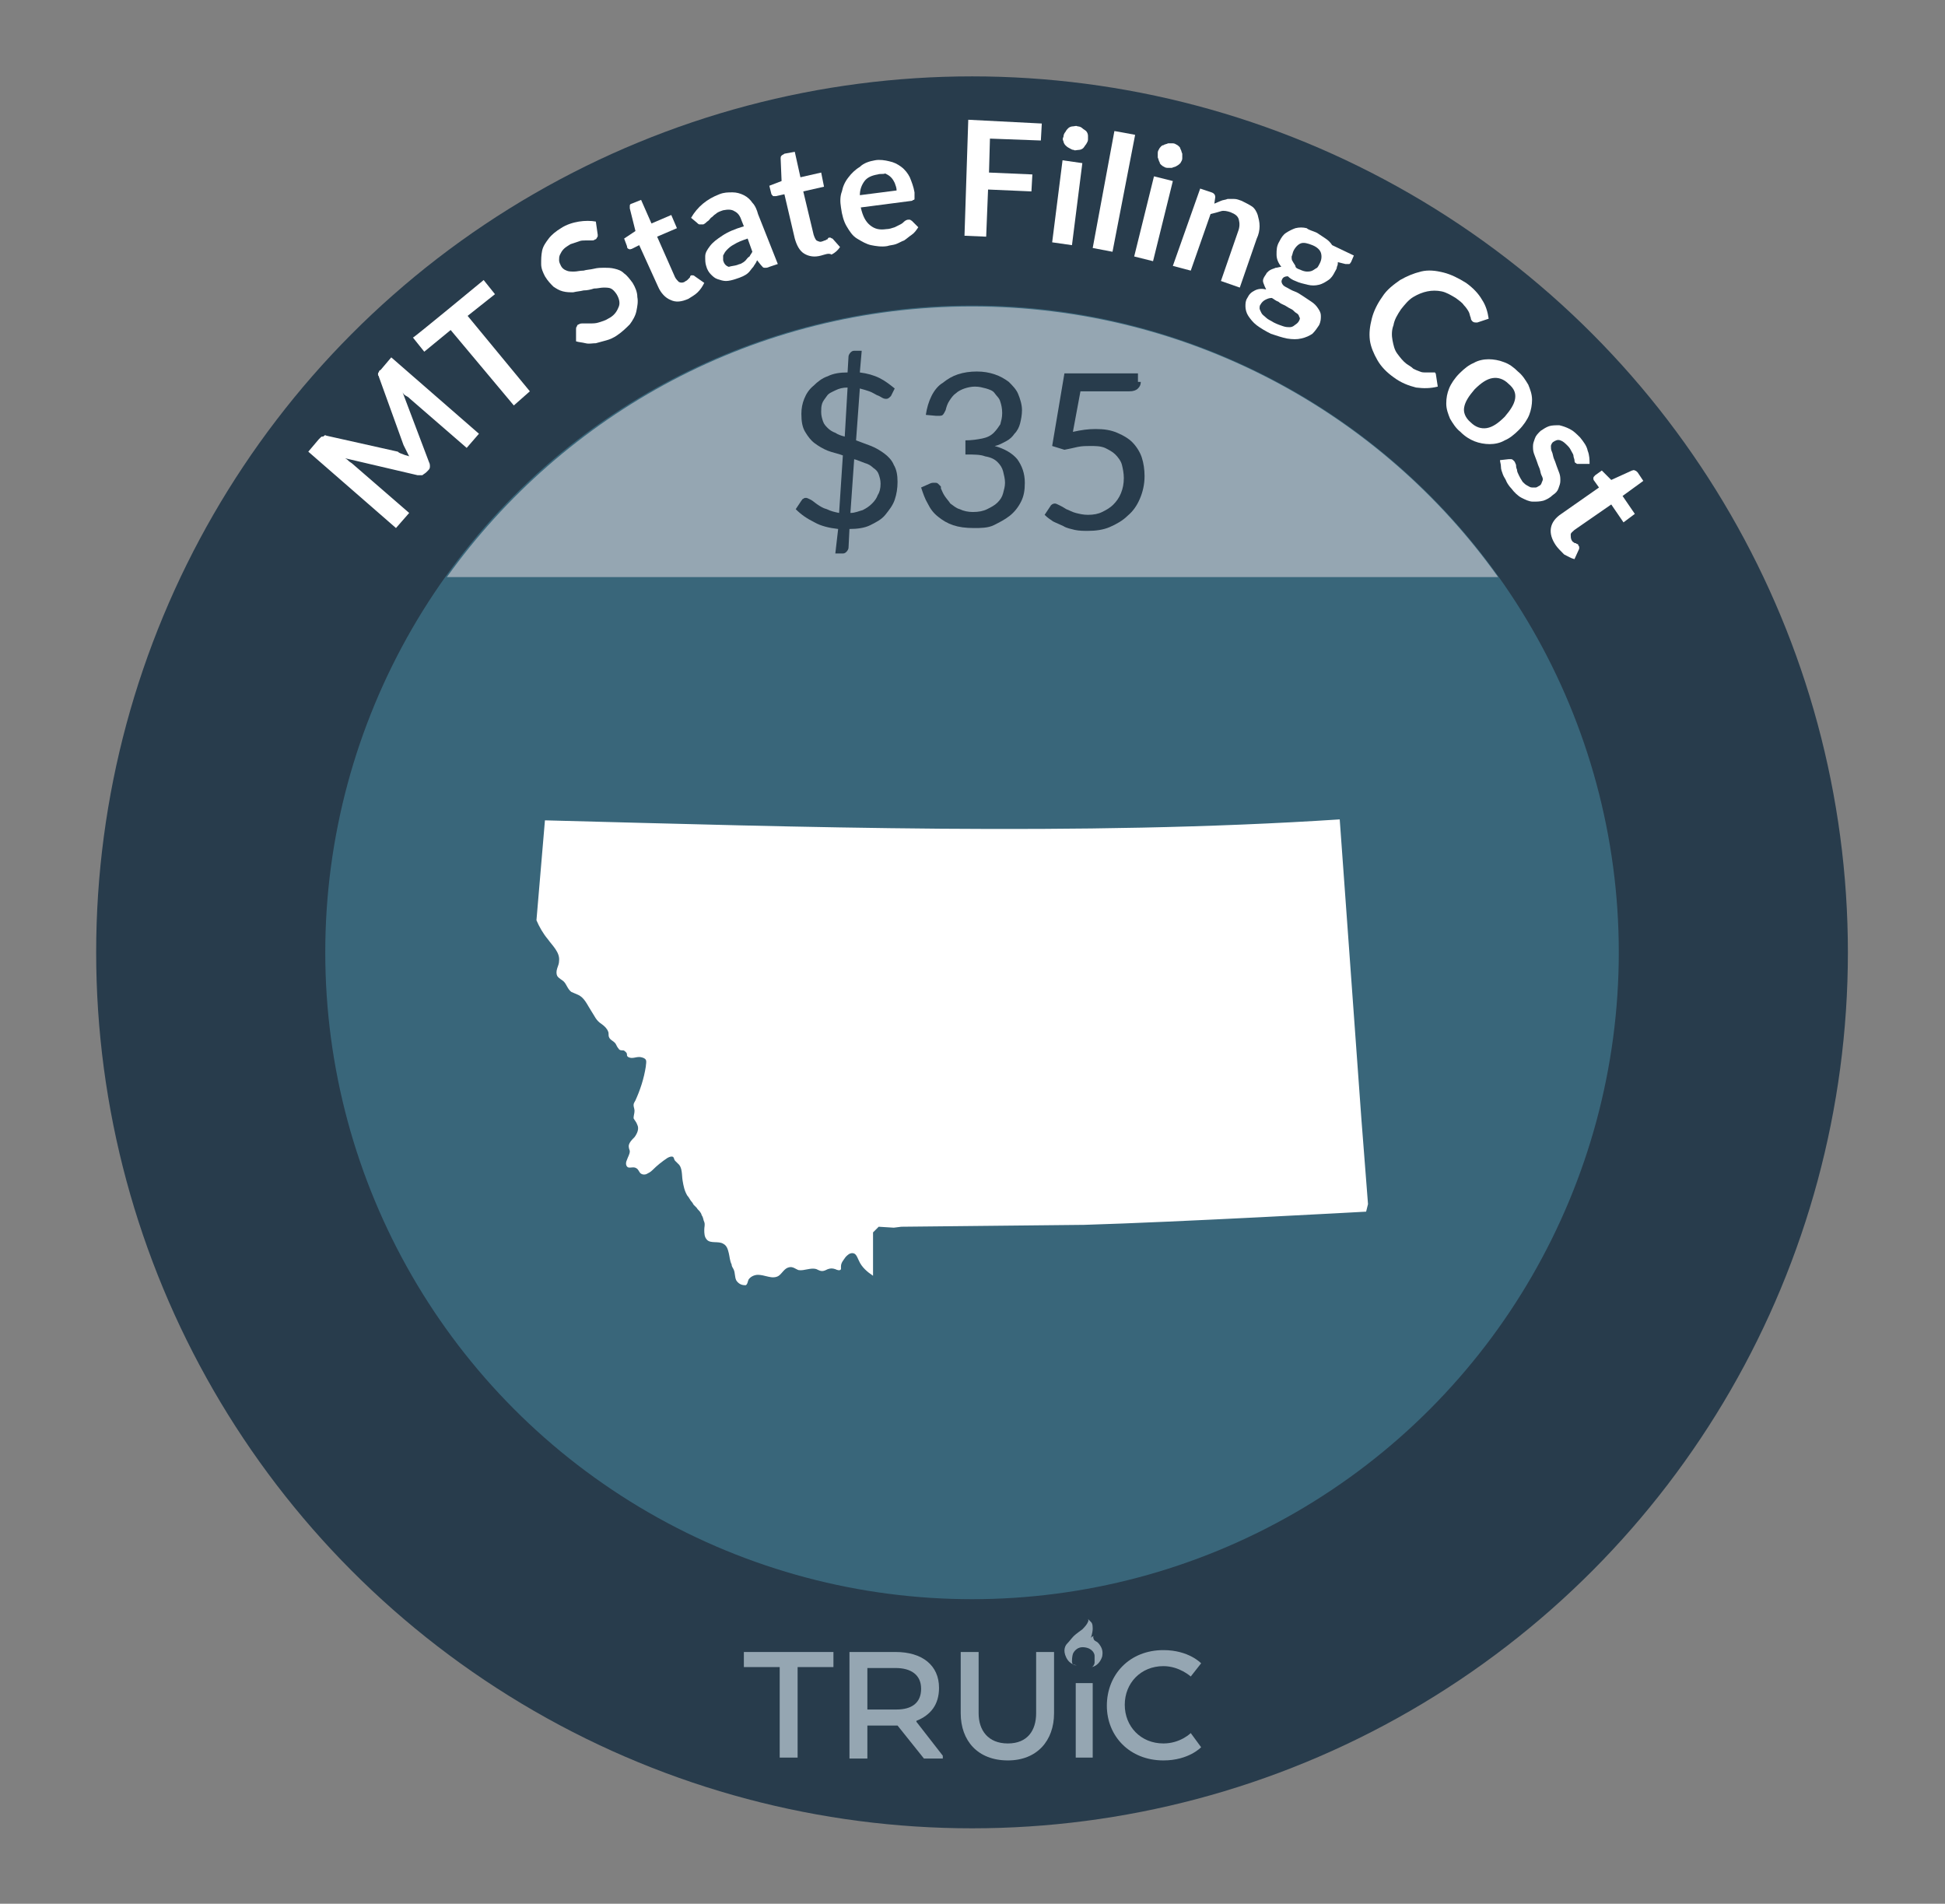 <?xml version="1.0" encoding="utf-8"?>
<!-- Generator: Adobe Illustrator 27.0.0, SVG Export Plug-In . SVG Version: 6.00 Build 0)  -->
<svg version="1.1" id="z" xmlns="http://www.w3.org/2000/svg" xmlns:xlink="http://www.w3.org/1999/xlink" x="0px" y="0px"
	 viewBox="0 0 206.3 201.9" style="enable-background:new 0 0 206.3 201.9;" xml:space="preserve">
<rect x="0" y="0" width="206.3" height="201.9" fill="#808080" stroke="none"/>
<style type="text/css">
	.st0{fill:#283C4C;}
	.st1{fill:#39667A;}
	.st2{fill:#FFFFFF;}
	.st3{fill:#95A6B2;}
	.st4{display:none;}
	.st5{display:inline;fill:#283C4C;}
</style>
<circle class="st0" cx="103.1" cy="101" r="92.9"/>
<circle class="st1" cx="103.1" cy="101" r="68.6"/>
<g>
	<path class="st2" d="M42.8,48.2c0.2,0.1,0.4,0.1,0.6,0.2c-0.1-0.2-0.2-0.4-0.3-0.6c-0.1-0.2-0.2-0.4-0.3-0.6L40.2,40
		c0-0.1-0.1-0.2-0.1-0.2c0-0.1,0-0.1,0-0.2c0-0.1,0.1-0.1,0.1-0.2c0-0.1,0.1-0.1,0.2-0.2l1.1-1.3l9.3,8.1l-1.3,1.5l-6-5.2
		c-0.1-0.1-0.2-0.2-0.4-0.3s-0.3-0.2-0.4-0.4l2.8,7.4c0.1,0.2,0.1,0.3,0.1,0.5c0,0.2-0.1,0.3-0.2,0.4l-0.2,0.2
		c-0.1,0.1-0.3,0.2-0.4,0.3c-0.2,0-0.3,0-0.5,0l-7.7-1.8c0.2,0.1,0.3,0.2,0.4,0.3c0.1,0.1,0.3,0.2,0.4,0.3l6,5.2L42,56l-9.3-8.1
		l1.1-1.3c0.1-0.1,0.1-0.1,0.2-0.2c0.1-0.1,0.1-0.1,0.2-0.1c0.1,0,0.1,0,0.2-0.1s0.2,0,0.2,0l7.6,1.7C42.4,48.1,42.6,48.1,42.8,48.2
		L42.8,48.2z"/>
	<path class="st2" d="M51.3,29.7l1.2,1.5l-2.9,2.3l6.6,8L54.5,43L47.8,35L45,37.3l-1.2-1.5C43.8,35.9,51.3,29.7,51.3,29.7z"/>
	<path class="st2" d="M63.4,24.9c0,0.1,0,0.3-0.1,0.3c0,0.1-0.1,0.2-0.2,0.2c-0.1,0.1-0.2,0.1-0.4,0.1c-0.2,0-0.4,0-0.6,0
		c-0.2,0-0.5,0-0.7,0.1c-0.3,0.1-0.6,0.2-0.9,0.3c-0.3,0.2-0.5,0.3-0.7,0.5c-0.2,0.2-0.3,0.4-0.4,0.6c-0.1,0.2-0.1,0.4-0.1,0.6
		s0.1,0.4,0.2,0.6c0.1,0.2,0.3,0.4,0.6,0.5c0.2,0.1,0.5,0.1,0.8,0.1c0.3,0,0.6-0.1,1-0.1c0.3-0.1,0.7-0.1,1.1-0.2
		c0.4-0.1,0.7-0.1,1.1-0.1c0.4,0,0.7,0,1.1,0.1c0.4,0.1,0.7,0.2,1,0.5c0.3,0.2,0.6,0.6,0.9,1c0.3,0.5,0.5,1,0.5,1.5
		c0.1,0.5,0,1-0.1,1.5c-0.1,0.5-0.4,1-0.7,1.4c-0.4,0.4-0.8,0.8-1.4,1.2c-0.3,0.2-0.7,0.4-1.1,0.5c-0.4,0.1-0.7,0.2-1.1,0.3
		c-0.4,0-0.7,0.1-1.1,0s-0.7-0.1-1-0.2l0-1.3c0-0.1,0-0.2,0.1-0.3c0-0.1,0.1-0.2,0.2-0.2c0.1-0.1,0.3-0.1,0.5-0.1s0.4,0,0.7,0
		c0.3,0,0.6,0,0.9-0.1c0.3-0.1,0.7-0.2,1-0.4c0.6-0.3,0.9-0.7,1.1-1.2c0.2-0.4,0.1-0.9-0.2-1.4c-0.2-0.3-0.4-0.5-0.6-0.6
		c-0.2-0.1-0.5-0.1-0.8-0.1c-0.3,0-0.6,0.1-1,0.1c-0.3,0.1-0.7,0.2-1.1,0.2c-0.4,0.1-0.7,0.1-1.1,0.2c-0.4,0-0.7,0-1.1-0.1
		c-0.4-0.1-0.7-0.3-1-0.5c-0.3-0.3-0.6-0.6-0.9-1.1c-0.2-0.4-0.4-0.8-0.4-1.3s0-0.9,0.1-1.4c0.1-0.5,0.4-0.9,0.7-1.3
		c0.3-0.4,0.8-0.8,1.3-1.1c0.6-0.4,1.3-0.6,1.9-0.7c0.6-0.1,1.3-0.1,1.8,0L63.4,24.9L63.4,24.9z"/>
	<path class="st2" d="M73,31.7c-0.7,0.3-1.3,0.4-1.9,0.1c-0.5-0.2-1-0.7-1.3-1.4l-2-4.4L67,26.4c-0.1,0-0.2,0.1-0.3,0
		c-0.1,0-0.2-0.1-0.2-0.3l-0.3-0.8l1.2-0.8l-0.6-2.4c0-0.1,0-0.2,0-0.3c0-0.1,0.1-0.2,0.2-0.2l1-0.4l1.1,2.5l2.1-0.9l0.6,1.4
		l-2.1,0.9l1.9,4.3c0.1,0.2,0.3,0.4,0.4,0.5c0.2,0.1,0.4,0.1,0.6,0c0.1-0.1,0.2-0.1,0.3-0.2c0.1-0.1,0.1-0.1,0.2-0.2
		s0.1-0.1,0.1-0.2c0,0,0.1-0.1,0.1-0.1c0.1,0,0.1,0,0.2,0c0,0,0.1,0,0.2,0.1l1,0.7c-0.2,0.4-0.4,0.7-0.7,1
		C73.7,31.3,73.3,31.5,73,31.7L73,31.7z"/>
	<path class="st2" d="M82.5,28l-0.9,0.3c-0.2,0.1-0.3,0.1-0.5,0.1s-0.2-0.1-0.4-0.3l-0.4-0.5c-0.1,0.3-0.3,0.5-0.4,0.7
		c-0.2,0.2-0.3,0.4-0.5,0.6c-0.2,0.2-0.4,0.3-0.6,0.4c-0.2,0.1-0.5,0.2-0.8,0.3c-0.3,0.1-0.7,0.2-1,0.2c-0.3,0-0.6-0.1-0.9-0.2
		c-0.3-0.1-0.5-0.3-0.7-0.5c-0.2-0.2-0.4-0.5-0.5-0.9c-0.1-0.3-0.1-0.6-0.1-1s0.2-0.7,0.5-1.1c0.3-0.4,0.7-0.7,1.3-1.1
		c0.6-0.4,1.3-0.7,2.3-1l-0.2-0.5c-0.2-0.6-0.4-0.9-0.8-1.1c-0.3-0.2-0.7-0.2-1.2-0.1c-0.3,0.1-0.6,0.2-0.8,0.4
		c-0.2,0.1-0.3,0.3-0.5,0.4c-0.1,0.1-0.2,0.3-0.4,0.4c-0.1,0.1-0.2,0.2-0.4,0.3c-0.1,0-0.3,0-0.4,0c-0.1,0-0.2-0.1-0.3-0.2l-0.6-0.5
		c0.7-1.2,1.7-2,3-2.5c0.5-0.2,0.9-0.2,1.4-0.2c0.4,0,0.8,0.1,1.2,0.3c0.4,0.2,0.7,0.5,0.9,0.8c0.3,0.3,0.5,0.8,0.6,1.2L82.5,28
		L82.5,28z M78.2,28.1c0.2-0.1,0.4-0.1,0.5-0.2c0.2-0.1,0.3-0.2,0.4-0.3c0.1-0.1,0.2-0.3,0.4-0.4c0.1-0.2,0.2-0.3,0.3-0.5l-0.5-1.4
		c-0.6,0.2-1.1,0.4-1.4,0.6c-0.4,0.2-0.6,0.4-0.8,0.6c-0.2,0.2-0.3,0.4-0.4,0.6c0,0.2,0,0.4,0,0.5c0.1,0.4,0.3,0.6,0.6,0.7
		C77.6,28.2,77.9,28.2,78.2,28.1L78.2,28.1z"/>
	<path class="st2" d="M87.1,27.1c-0.7,0.2-1.3,0.1-1.8-0.2c-0.5-0.3-0.8-0.9-1-1.6l-1.1-4.7l-0.9,0.2c-0.1,0-0.2,0-0.3,0
		c-0.1-0.1-0.2-0.2-0.2-0.3l-0.2-0.8l1.3-0.5l-0.1-2.4c0-0.1,0-0.2,0.1-0.3s0.2-0.1,0.3-0.2l1.1-0.2l0.6,2.7l2.2-0.5l0.3,1.5
		l-2.2,0.5l1.1,4.6c0.1,0.3,0.2,0.5,0.3,0.6c0.2,0.1,0.4,0.2,0.6,0.1c0.1,0,0.2-0.1,0.3-0.1c0.1,0,0.1-0.1,0.2-0.1s0.1-0.1,0.1-0.1
		c0,0,0.1-0.1,0.1-0.1c0.1,0,0.1,0,0.2,0c0,0,0.1,0.1,0.2,0.1l0.8,0.9c-0.2,0.3-0.5,0.6-0.9,0.8C87.9,26.8,87.5,27,87.1,27.1
		L87.1,27.1z"/>
	<path class="st2" d="M92.8,17c0.5-0.1,1.1,0,1.5,0.1c0.5,0.1,0.9,0.3,1.3,0.6c0.4,0.3,0.7,0.7,0.9,1.1c0.2,0.5,0.4,1,0.5,1.6
		c0,0.2,0,0.3,0,0.4c0,0.1,0,0.2,0,0.3c0,0.1-0.1,0.1-0.1,0.1c-0.1,0-0.1,0.1-0.2,0.1L91.3,22c0.2,0.9,0.5,1.5,1,1.9
		c0.5,0.4,1,0.5,1.7,0.4c0.3,0,0.6-0.1,0.9-0.2c0.2-0.1,0.4-0.2,0.6-0.3c0.2-0.1,0.3-0.2,0.4-0.3s0.3-0.2,0.4-0.2c0.1,0,0.2,0,0.2,0
		c0.1,0,0.1,0.1,0.2,0.1l0.7,0.7c-0.2,0.3-0.4,0.6-0.7,0.8c-0.3,0.2-0.5,0.4-0.8,0.6c-0.3,0.1-0.6,0.3-0.9,0.4
		c-0.3,0.1-0.6,0.1-0.9,0.2c-0.6,0.1-1.2,0-1.7-0.1c-0.5-0.1-1-0.4-1.5-0.7s-0.8-0.8-1.1-1.3c-0.3-0.5-0.5-1.2-0.6-2
		c-0.1-0.6-0.1-1.2,0.1-1.7c0.1-0.5,0.3-1,0.7-1.5c0.3-0.4,0.7-0.8,1.2-1.1C91.6,17.3,92.2,17.1,92.8,17L92.8,17z M93.1,18.5
		c-0.6,0.1-1.1,0.3-1.4,0.7s-0.5,0.9-0.5,1.5l3.9-0.5c0-0.3-0.1-0.5-0.2-0.8c-0.1-0.2-0.2-0.4-0.4-0.6c-0.2-0.2-0.4-0.3-0.6-0.4
		C93.6,18.5,93.4,18.4,93.1,18.5L93.1,18.5z"/>
	<path class="st2" d="M110.5,13.1l-0.1,1.8l-5.4-0.2l-0.1,3.6l4.6,0.2l-0.1,1.8l-4.6-0.2l-0.2,5l-2.3-0.1l0.4-12.3L110.5,13.1
		L110.5,13.1z"/>
	<path class="st2" d="M114.8,17.3l-1.1,8.7l-2.1-0.3l1.1-8.7L114.8,17.3z M115.4,14.8c0,0.2-0.1,0.3-0.2,0.5
		c-0.1,0.1-0.2,0.3-0.3,0.4c-0.1,0.1-0.3,0.2-0.5,0.2s-0.4,0.1-0.5,0c-0.2,0-0.3-0.1-0.5-0.2c-0.2-0.1-0.3-0.2-0.4-0.3
		c-0.1-0.1-0.2-0.3-0.2-0.4c-0.1-0.2-0.1-0.3,0-0.5c0-0.2,0.1-0.4,0.2-0.5c0.1-0.2,0.2-0.3,0.3-0.4c0.1-0.1,0.3-0.2,0.5-0.2
		c0.2,0,0.3-0.1,0.5,0c0.2,0,0.4,0.1,0.5,0.2s0.3,0.2,0.4,0.3c0.1,0.1,0.2,0.3,0.2,0.5C115.4,14.4,115.4,14.6,115.4,14.8z"/>
	<path class="st2" d="M120.4,14.3L118,26.7l-2.1-0.4l2.3-12.4C118.3,13.9,120.4,14.3,120.4,14.3z"/>
	<path class="st2" d="M124.4,19.2l-2.1,8.5l-2-0.5l2.1-8.5L124.4,19.2z M125.4,16.8c0,0.2-0.1,0.3-0.2,0.5c-0.1,0.1-0.2,0.2-0.4,0.3
		c-0.1,0.1-0.3,0.1-0.5,0.2c-0.2,0-0.4,0-0.5,0c-0.2,0-0.3-0.1-0.5-0.2c-0.1-0.1-0.3-0.2-0.3-0.4c-0.1-0.1-0.1-0.3-0.2-0.5
		c0-0.2,0-0.3,0-0.5c0-0.2,0.1-0.3,0.2-0.5c0.1-0.1,0.2-0.3,0.4-0.3c0.1-0.1,0.3-0.1,0.5-0.2c0.2,0,0.3,0,0.5,0
		c0.2,0,0.3,0.1,0.5,0.2c0.1,0.1,0.3,0.2,0.3,0.4c0.1,0.1,0.1,0.3,0.2,0.5C125.4,16.5,125.4,16.7,125.4,16.8z"/>
	<path class="st2" d="M124.4,28.2l2.9-8.2l1.2,0.4c0.3,0.1,0.4,0.3,0.4,0.5l-0.1,0.7c0.2-0.1,0.5-0.2,0.7-0.3
		c0.2-0.1,0.5-0.1,0.7-0.2c0.2,0,0.5,0,0.7,0c0.3,0,0.5,0.1,0.8,0.2c0.4,0.2,0.8,0.4,1.1,0.6s0.5,0.6,0.6,0.9
		c0.1,0.4,0.2,0.7,0.2,1.2c0,0.4-0.1,0.9-0.3,1.3l-1.8,5.2l-2-0.7l1.8-5.2c0.2-0.5,0.2-0.9,0.1-1.3s-0.4-0.6-0.9-0.8
		c-0.3-0.1-0.7-0.2-1-0.1s-0.7,0.2-1.1,0.3l-2.1,6L124.4,28.2L124.4,28.2z"/>
	<path class="st2" d="M139.7,24.7c0.3,0.2,0.6,0.4,0.9,0.6c0.3,0.2,0.5,0.4,0.7,0.7l2.3,1.1l-0.3,0.7c-0.1,0.1-0.1,0.2-0.2,0.2
		c-0.1,0-0.2,0-0.4,0l-0.8-0.2c0,0.2,0,0.3-0.1,0.5c0,0.2-0.1,0.3-0.2,0.5c-0.2,0.4-0.4,0.7-0.7,0.9c-0.3,0.2-0.6,0.4-1,0.5
		s-0.8,0.1-1.2,0c-0.4-0.1-0.9-0.2-1.3-0.4c-0.3-0.1-0.6-0.3-0.8-0.5c-0.3,0-0.5,0.1-0.6,0.3c-0.1,0.2-0.1,0.3,0,0.5
		s0.3,0.3,0.5,0.4c0.2,0.1,0.5,0.3,0.8,0.4c0.3,0.1,0.6,0.3,0.9,0.5c0.3,0.2,0.6,0.4,0.9,0.6c0.3,0.2,0.5,0.4,0.7,0.7
		c0.2,0.3,0.3,0.5,0.3,0.8s0,0.6-0.2,1c-0.2,0.3-0.4,0.6-0.7,0.9c-0.3,0.2-0.7,0.4-1.2,0.5c-0.4,0.1-0.9,0.1-1.5,0
		c-0.5-0.1-1.1-0.3-1.7-0.5c-0.6-0.3-1.1-0.6-1.5-0.9c-0.4-0.3-0.7-0.7-0.9-1c-0.2-0.3-0.3-0.7-0.3-1c0-0.3,0-0.6,0.2-0.9
		c0.2-0.4,0.4-0.6,0.8-0.8s0.8-0.2,1.2-0.1c-0.1-0.2-0.2-0.4-0.3-0.7s0-0.5,0.2-0.8c0.1-0.1,0.1-0.2,0.2-0.3
		c0.1-0.1,0.2-0.2,0.4-0.3s0.3-0.1,0.5-0.2c0.2,0,0.4-0.1,0.6-0.1c-0.3-0.4-0.5-0.8-0.5-1.3s0-0.9,0.3-1.4c0.2-0.4,0.4-0.7,0.7-0.9
		c0.3-0.2,0.7-0.4,1-0.5c0.4-0.1,0.8-0.1,1.2,0C138.8,24.4,139.3,24.5,139.7,24.7L139.7,24.7z M137.8,34c0.1-0.2,0.1-0.3,0-0.4
		c0-0.1-0.1-0.3-0.3-0.4s-0.3-0.3-0.5-0.4c-0.2-0.1-0.4-0.2-0.7-0.4c-0.2-0.1-0.5-0.2-0.7-0.4c-0.3-0.1-0.5-0.3-0.7-0.4
		c-0.3,0-0.5,0.1-0.7,0.2c-0.2,0.1-0.4,0.3-0.5,0.5c-0.1,0.1-0.1,0.3-0.1,0.4s0.1,0.3,0.2,0.5s0.3,0.3,0.5,0.5
		c0.2,0.2,0.5,0.3,0.8,0.5c0.4,0.2,0.7,0.3,1,0.4s0.5,0.1,0.7,0.1c0.2,0,0.4-0.1,0.5-0.2C137.6,34.3,137.7,34.2,137.8,34L137.8,34z
		 M137.9,28.6c0.2,0.1,0.5,0.2,0.7,0.2c0.2,0,0.4,0,0.6-0.1c0.2-0.1,0.3-0.2,0.5-0.3c0.1-0.1,0.2-0.3,0.3-0.5
		c0.2-0.4,0.2-0.8,0.1-1.1c-0.1-0.3-0.4-0.6-0.9-0.8c-0.5-0.2-0.9-0.3-1.2-0.2c-0.3,0.1-0.6,0.4-0.8,0.8c-0.1,0.2-0.1,0.4-0.2,0.6
		c0,0.2,0,0.4,0.1,0.5c0.1,0.2,0.2,0.3,0.3,0.5C137.4,28.4,137.6,28.5,137.9,28.6L137.9,28.6z"/>
	<path class="st2" d="M152.1,39.4c0.1,0.1,0.2,0.2,0.2,0.3l0.2,1.3c-0.8,0.2-1.5,0.2-2.3,0.1c-0.8-0.2-1.6-0.5-2.4-1.1
		c-0.7-0.5-1.3-1.1-1.7-1.8c-0.4-0.7-0.7-1.4-0.8-2.1c-0.1-0.8,0-1.5,0.2-2.3c0.2-0.8,0.6-1.6,1.1-2.3c0.5-0.8,1.2-1.3,1.9-1.8
		c0.7-0.4,1.4-0.7,2.2-0.9s1.6-0.1,2.4,0.1c0.8,0.2,1.6,0.6,2.4,1.1c0.7,0.5,1.3,1.1,1.7,1.8c0.4,0.6,0.6,1.3,0.7,2l-1.2,0.4
		c-0.1,0-0.2,0-0.2,0s-0.2,0-0.3-0.1c-0.1-0.1-0.2-0.2-0.2-0.4c-0.1-0.2-0.1-0.4-0.2-0.6c-0.1-0.2-0.3-0.5-0.5-0.7
		c-0.2-0.3-0.5-0.5-0.9-0.8c-0.5-0.3-1-0.6-1.5-0.7c-0.5-0.1-1-0.1-1.5,0c-0.5,0.1-1,0.3-1.5,0.6c-0.5,0.3-0.9,0.8-1.3,1.3
		c-0.4,0.6-0.7,1.1-0.8,1.7c-0.2,0.5-0.2,1.1-0.1,1.6s0.2,1,0.5,1.4c0.3,0.4,0.6,0.8,1,1.1c0.3,0.2,0.5,0.3,0.7,0.5
		c0.2,0.1,0.4,0.2,0.7,0.3c0.2,0.1,0.4,0.1,0.7,0.1s0.5,0,0.7,0c0.1,0,0.1,0,0.2,0C152,39.3,152,39.3,152.1,39.4L152.1,39.4z"/>
	<path class="st2" d="M161,39.4c0.5,0.4,0.8,0.9,1.1,1.4c0.2,0.5,0.4,1,0.4,1.6c0,0.5-0.1,1.1-0.3,1.6c-0.2,0.5-0.6,1.1-1.1,1.6
		c-0.5,0.5-1,0.9-1.5,1.1c-0.5,0.3-1.1,0.4-1.6,0.4c-0.5,0-1.1-0.1-1.6-0.3c-0.5-0.2-1-0.5-1.5-1c-0.5-0.4-0.8-0.9-1.1-1.4
		c-0.2-0.5-0.4-1-0.4-1.6s0.1-1.1,0.3-1.6c0.2-0.5,0.6-1.1,1.1-1.6c0.5-0.5,1-0.9,1.5-1.1c0.5-0.3,1.1-0.4,1.6-0.4
		c0.5,0,1.1,0.1,1.6,0.3C160.1,38.6,160.6,39,161,39.4L161,39.4z M156,44.8c0.5,0.5,1.1,0.7,1.7,0.6s1.2-0.5,1.9-1.2
		c0.6-0.7,1-1.3,1.1-1.9s-0.1-1.1-0.7-1.6c-0.5-0.5-1.1-0.7-1.7-0.6c-0.6,0.1-1.2,0.5-1.9,1.2c-0.6,0.7-1,1.3-1.1,1.9
		C155.2,43.7,155.4,44.3,156,44.8L156,44.8z"/>
	<path class="st2" d="M167.6,49.2c-0.1,0-0.2,0-0.3,0c-0.1,0-0.1-0.1-0.2-0.1c-0.1-0.1-0.1-0.2-0.1-0.3c0-0.1-0.1-0.3-0.1-0.4
		c0-0.2-0.1-0.3-0.2-0.5c-0.1-0.2-0.2-0.4-0.4-0.6c-0.3-0.3-0.5-0.5-0.8-0.6c-0.3-0.1-0.5,0-0.8,0.2c-0.1,0.1-0.2,0.3-0.2,0.4
		c0,0.2,0,0.4,0.1,0.6s0.1,0.4,0.2,0.7c0.1,0.2,0.2,0.5,0.3,0.8s0.2,0.5,0.3,0.8s0.1,0.5,0.1,0.8c0,0.3-0.1,0.5-0.2,0.8
		c-0.1,0.3-0.3,0.5-0.6,0.7c-0.3,0.3-0.7,0.5-1,0.6c-0.4,0.1-0.7,0.1-1.1,0.1s-0.8-0.2-1.2-0.4c-0.4-0.2-0.8-0.6-1.1-1
		c-0.2-0.2-0.4-0.5-0.5-0.7c-0.1-0.3-0.3-0.5-0.4-0.8c-0.1-0.3-0.2-0.5-0.2-0.8c0-0.3-0.1-0.5-0.1-0.7l0.9-0.1c0.1,0,0.2,0,0.3,0
		c0.1,0,0.2,0.1,0.3,0.2c0.1,0.1,0.1,0.2,0.2,0.4c0,0.1,0,0.3,0.1,0.5c0,0.2,0.1,0.4,0.2,0.6c0.1,0.2,0.2,0.4,0.4,0.7
		c0.2,0.2,0.3,0.3,0.5,0.4c0.2,0.1,0.3,0.2,0.5,0.2c0.1,0,0.3,0,0.4,0c0.1,0,0.2-0.1,0.4-0.2c0.2-0.1,0.2-0.3,0.3-0.5s0-0.4-0.1-0.6
		c-0.1-0.2-0.1-0.4-0.2-0.7c-0.1-0.2-0.2-0.5-0.3-0.8c-0.1-0.3-0.2-0.5-0.3-0.8c-0.1-0.3-0.1-0.5-0.1-0.8s0.1-0.5,0.2-0.8
		c0.1-0.3,0.3-0.5,0.6-0.8c0.3-0.2,0.6-0.4,0.9-0.5c0.3-0.1,0.7-0.1,1.1-0.1c0.4,0.1,0.7,0.2,1.1,0.4c0.4,0.2,0.7,0.5,1.1,0.9
		c0.4,0.5,0.7,0.9,0.8,1.4c0.2,0.5,0.2,1,0.2,1.4L167.6,49.2L167.6,49.2z"/>
	<path class="st2" d="M165,57.8c-0.4-0.6-0.6-1.2-0.5-1.8s0.5-1.1,1.1-1.5l4-2.8l-0.5-0.7c-0.1-0.1-0.1-0.2-0.1-0.3
		c0-0.1,0.1-0.2,0.2-0.3l0.7-0.5l1,1l2.2-1c0.1,0,0.2-0.1,0.3,0c0.1,0,0.2,0.1,0.3,0.2l0.6,0.9l-2.2,1.6l1.3,1.9l-1.2,0.9l-1.3-1.9
		l-3.9,2.7c-0.2,0.2-0.4,0.3-0.4,0.5c0,0.2,0,0.4,0.1,0.6c0.1,0.1,0.1,0.2,0.2,0.2c0.1,0.1,0.1,0.1,0.2,0.1c0.1,0,0.1,0.1,0.2,0.1
		c0.1,0,0.1,0.1,0.1,0.1c0,0.1,0.1,0.1,0.1,0.2c0,0,0,0.1,0,0.2l-0.5,1.1c-0.4-0.1-0.7-0.3-1.1-0.5C165.5,58.4,165.2,58.1,165,57.8
		L165,57.8z"/>
</g>
<path class="st3" d="M158.9,61.2c-12.4-17.4-32.8-28.7-55.8-28.7S59.8,43.9,47.4,61.2H158.9z"/>
<g class="st4">
	<path class="st5" d="M89.2,56.2c-0.9-0.1-1.7-0.3-2.5-0.7c-0.7-0.4-1.4-0.8-1.9-1.4l0.6-0.9c0.1-0.1,0.1-0.1,0.2-0.2
		C85.7,53,85.8,53,86,53c0.1,0,0.3,0.1,0.5,0.2c0.2,0.1,0.4,0.3,0.7,0.5c0.3,0.2,0.6,0.4,0.9,0.5c0.4,0.2,0.8,0.3,1.3,0.3l0.4-5.9
		c-0.5-0.2-1-0.3-1.5-0.5s-1-0.5-1.4-0.8c-0.4-0.3-0.7-0.7-1-1.2c-0.2-0.5-0.4-1.1-0.4-1.8c0-0.5,0.1-1.1,0.3-1.6s0.5-1,0.9-1.4
		c0.4-0.4,0.9-0.7,1.5-1c0.6-0.3,1.3-0.4,2.1-0.4l0.1-1.6c0-0.1,0.1-0.3,0.2-0.4c0.1-0.1,0.2-0.2,0.4-0.2h0.7L91.6,40
		c0.8,0.1,1.5,0.3,2,0.6c0.6,0.3,1.1,0.7,1.5,1.1l-0.5,0.7c-0.1,0.2-0.3,0.3-0.5,0.3c-0.1,0-0.2,0-0.4-0.1c-0.2-0.1-0.3-0.2-0.6-0.3
		s-0.5-0.2-0.8-0.4c-0.3-0.1-0.6-0.2-1-0.3l-0.4,5.4c0.5,0.2,1.1,0.3,1.6,0.5c0.5,0.2,1,0.4,1.4,0.8s0.8,0.7,1,1.2
		c0.3,0.5,0.4,1,0.4,1.7c0,0.7-0.1,1.3-0.3,1.9c-0.2,0.6-0.6,1.1-1,1.6c-0.4,0.5-1,0.8-1.6,1.1c-0.6,0.3-1.3,0.4-2.1,0.4l-0.1,2
		c0,0.1-0.1,0.3-0.2,0.4c-0.1,0.1-0.2,0.2-0.4,0.2h-0.7L89.2,56.2L89.2,56.2z M87.4,44.1c0,0.4,0.1,0.7,0.2,0.9s0.3,0.5,0.5,0.7
		c0.2,0.2,0.5,0.4,0.8,0.5s0.6,0.3,1,0.4l0.3-5.1c-0.5,0-0.9,0.1-1.3,0.3c-0.4,0.1-0.6,0.3-0.9,0.6c-0.2,0.2-0.4,0.5-0.5,0.8
		C87.5,43.5,87.4,43.8,87.4,44.1L87.4,44.1z M93.6,51.6c0-0.4-0.1-0.7-0.2-1c-0.1-0.3-0.3-0.5-0.6-0.7c-0.2-0.2-0.5-0.4-0.8-0.5
		c-0.3-0.1-0.7-0.3-1-0.4l-0.4,5.6c0.5,0,0.9-0.2,1.3-0.3s0.7-0.4,1-0.6s0.5-0.6,0.6-0.9C93.6,52.4,93.6,52,93.6,51.6z"/>
	<path class="st5" d="M108.8,40.1V41c0,0.3,0,0.5-0.1,0.6c-0.1,0.2-0.1,0.3-0.2,0.4l-6.6,13.4c-0.1,0.2-0.2,0.4-0.4,0.5
		c-0.2,0.1-0.4,0.2-0.7,0.2h-1.4l6.7-13.2c0.1-0.2,0.2-0.4,0.3-0.5c0.1-0.2,0.2-0.3,0.3-0.4h-8.4c-0.1,0-0.2-0.1-0.3-0.2
		c-0.1-0.1-0.2-0.2-0.2-0.3v-1.4C97.9,40.1,108.8,40.1,108.8,40.1z"/>
	<path class="st5" d="M122,48.1c0,1.4-0.2,2.6-0.5,3.6c-0.3,1-0.7,1.9-1.2,2.5c-0.5,0.7-1.1,1.2-1.9,1.5c-0.7,0.3-1.5,0.5-2.3,0.5
		c-0.8,0-1.6-0.2-2.3-0.5c-0.7-0.3-1.3-0.8-1.8-1.5c-0.5-0.7-0.9-1.5-1.2-2.5c-0.3-1-0.4-2.2-0.4-3.6s0.2-2.6,0.4-3.7
		c0.3-1,0.7-1.9,1.2-2.6c0.5-0.7,1.1-1.2,1.8-1.5c0.7-0.3,1.5-0.5,2.3-0.5c0.8,0,1.6,0.2,2.3,0.5c0.7,0.3,1.3,0.8,1.9,1.5
		c0.5,0.7,0.9,1.5,1.2,2.6C121.8,45.5,122,46.7,122,48.1z M119.9,48.1c0-1.2-0.1-2.3-0.3-3.1s-0.5-1.5-0.8-2
		c-0.3-0.5-0.7-0.9-1.2-1.1c-0.5-0.2-0.9-0.3-1.4-0.3s-1,0.1-1.4,0.3c-0.5,0.2-0.9,0.6-1.2,1.1s-0.6,1.2-0.8,2
		c-0.2,0.8-0.3,1.9-0.3,3.1s0.1,2.3,0.3,3.1c0.2,0.8,0.5,1.5,0.8,2s0.7,0.9,1.2,1.1c0.5,0.2,0.9,0.3,1.4,0.3s1-0.1,1.4-0.3
		c0.5-0.2,0.9-0.6,1.2-1.1c0.3-0.5,0.6-1.2,0.8-2S119.9,49.3,119.9,48.1z"/>
</g>
<g>
	<path class="st3" d="M114.2,176.6c0,0-0.7,0-1.1-0.8s-0.1-1.3,0.1-1.5s0.5-0.6,0.7-0.8s0.9-0.7,0.9-0.7c0,0,0.4-0.4,0.5-0.6
		c0.1-0.2,0.2-0.3,0.1-0.5c0,0-0.1-0.1,0,0c0,0,0.2,0.2,0.3,0.3c0.1,0.1,0.2,0.2,0.2,0.7s-0.2,1-0.2,1s-0.1,0.2-0.1,0.3
		c0,0.1,0,0.1,0,0.2c0,0,0-0.1,0-0.2c0-0.1,0-0.1,0.1-0.3c0,0,0.1-0.1,0.1-0.1c0.2-0.1,0.2-0.1,0.2-0.1c0,0,0,0,0,0s-0.1,0.1,0,0.3
		c0,0.1,0.1,0.2,0.3,0.3s0.4,0.4,0.5,0.6c0.1,0.2,0.2,0.5,0.1,1c-0.2,0.6-0.6,1-1.1,1.1c0,0,0.2-0.1,0.2-0.2c0,0,0.1-0.1,0.1-0.3
		s0-0.5,0-0.7c0-0.2-0.2-0.8-1.1-0.9s-1.2,0.7-1.2,0.7s-0.1,0.3-0.1,0.8S114.2,176.6,114.2,176.6L114.2,176.6z"/>
	<path class="st3" d="M78.9,175.2h9.5v1.6h-3.8v9.6h-1.9v-9.6h-3.8V175.2z"/>
	<path class="st3" d="M90.1,175.2H95c2.8,0,4.6,1.4,4.6,3.8c0,1.8-0.9,2.9-2.4,3.5v0.1l2.8,3.6v0.3H98l-2.8-3.5H92v3.5h-1.9
		L90.1,175.2L90.1,175.2z M95,176.9h-3v4.4h3.1c1.6,0,2.6-0.7,2.6-2.2C97.7,177.6,96.6,176.9,95,176.9z"/>
	<path class="st3" d="M101.9,181.7v-6.5h1.9v6.5c0,1.8,1,3.2,3.1,3.2s3-1.4,3-3.2v-6.5h1.9v6.5c0,2.9-1.8,5-4.9,5
		C103.7,186.7,101.9,184.6,101.9,181.7z"/>
	<rect x="114.1" y="178.5" class="st3" width="1.8" height="7.9"/>
	<path class="st3" d="M127.4,185.3c0,0-1.3,1.4-4,1.4c-3.6,0-6-2.6-6-5.8c0-3.3,2.4-5.9,6-5.9c2.7,0,4,1.4,4,1.4l-1.1,1.4
		c0,0-1.2-1.1-2.9-1.1c-2.4,0-4.1,1.8-4.1,4.1c0,2.3,1.7,4.1,4.1,4.1c1.8,0,2.9-1.1,2.9-1.1L127.4,185.3z"/>
</g>
<path class="st2" d="M144.4,118.7l0.7,9l-0.2,0.8c0,0-19.8,1.1-29.9,1.4l-19.4,0.2l-0.8,0.1l-1.6-0.1l-0.6,0.6l0,4.6
	c-0.6-0.4-1.2-0.9-1.5-1.6c-0.2-0.4-0.3-0.8-0.7-0.8c-0.3,0-0.5,0.2-0.7,0.4c-0.2,0.3-0.5,0.6-0.5,1c0,0.1,0,0.2,0,0.3
	c-0.1,0.2-0.4,0.1-0.6,0c-0.3-0.1-0.5-0.1-0.8,0c-0.2,0.1-0.4,0.2-0.6,0.2c-0.2,0-0.4-0.1-0.6-0.2c-0.6-0.2-1.3,0.2-1.9,0.1
	c-0.3-0.1-0.6-0.4-1-0.3c-0.5,0.1-0.7,0.6-1.1,0.9c-0.3,0.2-0.7,0.2-1.1,0.1c-0.4-0.1-0.8-0.2-1.1-0.2c-0.4,0-0.8,0.2-1,0.5
	c-0.1,0.2-0.1,0.5-0.3,0.6c0,0-0.1,0-0.1,0c-0.4,0-0.7-0.2-0.9-0.5c-0.2-0.4-0.1-0.8-0.3-1.2c-0.1-0.2-0.2-0.3-0.2-0.5
	c-0.2-0.4-0.2-0.8-0.3-1.2s-0.2-0.8-0.6-1c-0.5-0.3-1.3,0-1.7-0.4c-0.3-0.3-0.3-0.7-0.3-1.1c0-0.3,0.1-0.5,0-0.8
	c-0.1-0.2-0.1-0.4-0.2-0.6c-0.1-0.1-0.1-0.3-0.2-0.4c-0.1-0.2-0.3-0.3-0.4-0.5c-0.1-0.1-0.2-0.2-0.3-0.3c-0.1-0.1-0.1-0.2-0.2-0.3
	c-0.2-0.2-0.3-0.5-0.5-0.7c-0.3-0.5-0.4-1-0.5-1.6c-0.1-0.6,0-1.4-0.5-1.8c-0.1-0.1-0.2-0.2-0.3-0.3c-0.1-0.1-0.1-0.3-0.2-0.4
	c-0.2-0.1-0.4,0-0.6,0.1c-0.6,0.4-1.1,0.8-1.6,1.3c-0.2,0.2-0.4,0.3-0.6,0.4s-0.5,0.1-0.7-0.1c-0.1-0.1-0.2-0.4-0.4-0.5
	c-0.3-0.2-0.6,0-0.9-0.1c-0.3-0.2-0.2-0.6-0.1-0.8c0.1-0.3,0.3-0.6,0.3-0.9c0-0.1-0.1-0.3-0.1-0.4c-0.1-0.4,0.3-0.8,0.6-1.1
	c0.3-0.4,0.5-0.9,0.3-1.3c-0.1-0.3-0.3-0.5-0.4-0.7c0-0.3,0.1-0.5,0.1-0.8c0-0.2-0.1-0.4-0.1-0.6c0-0.2,0.1-0.3,0.2-0.5
	c0.5-1.1,0.9-2.3,1.1-3.6c0-0.2,0.1-0.5,0-0.7c-0.1-0.2-0.5-0.3-0.7-0.3c-0.3,0-0.5,0.1-0.8,0.1c-0.2,0-0.5-0.1-0.5-0.3
	c0-0.1,0-0.2-0.1-0.3c-0.1-0.1-0.2-0.2-0.3-0.2c-0.2,0-0.4,0-0.5-0.2c-0.1-0.1-0.2-0.3-0.3-0.5c-0.2-0.3-0.6-0.4-0.7-0.7
	c-0.1-0.2,0-0.4-0.1-0.6c-0.1-0.3-0.4-0.6-0.7-0.8c-0.6-0.4-0.7-0.8-1.1-1.4c-0.4-0.6-0.7-1.4-1.4-1.7c-0.2-0.1-0.5-0.2-0.7-0.3
	c-0.4-0.3-0.5-0.8-0.8-1.1c-0.2-0.2-0.5-0.3-0.7-0.6c-0.1-0.2-0.1-0.5,0-0.8c0.1-0.3,0.2-0.5,0.2-0.8c0.1-0.9-0.7-1.6-1.2-2.3
	c-0.5-0.6-0.9-1.3-1.2-2L57.8,87c26.9,0.7,56.8,1.7,84.3-0.1L144.4,118.7L144.4,118.7z"/>
<g>
	<path class="st0" d="M88.9,56.1c-0.9-0.1-1.8-0.3-2.5-0.7c-0.8-0.4-1.4-0.8-2-1.4l0.6-0.9c0.1-0.1,0.1-0.2,0.2-0.2
		c0.1-0.1,0.2-0.1,0.3-0.1c0.1,0,0.3,0.1,0.5,0.2s0.4,0.3,0.7,0.5c0.3,0.2,0.6,0.4,1,0.5c0.4,0.2,0.8,0.3,1.3,0.4l0.4-6.1
		c-0.5-0.2-1.1-0.3-1.6-0.5c-0.5-0.2-1-0.5-1.4-0.8c-0.4-0.3-0.7-0.7-1-1.2s-0.4-1.1-0.4-1.9c0-0.6,0.1-1.1,0.3-1.6
		c0.2-0.5,0.5-1,1-1.4c0.4-0.4,0.9-0.8,1.5-1c0.6-0.3,1.3-0.4,2.1-0.4l0.1-1.7c0-0.1,0.1-0.3,0.2-0.4c0.1-0.1,0.2-0.2,0.4-0.2h0.8
		l-0.2,2.3c0.8,0.1,1.5,0.3,2.1,0.6c0.6,0.3,1.1,0.7,1.6,1.1L94.5,42c-0.2,0.2-0.3,0.3-0.5,0.3c-0.1,0-0.2,0-0.4-0.1
		c-0.2-0.1-0.3-0.2-0.6-0.3c-0.2-0.1-0.5-0.3-0.8-0.4c-0.3-0.1-0.6-0.2-1-0.3l-0.4,5.5c0.5,0.2,1.1,0.4,1.6,0.6
		c0.5,0.2,1,0.5,1.4,0.8c0.4,0.3,0.8,0.7,1,1.2c0.3,0.5,0.4,1.1,0.4,1.8c0,0.7-0.1,1.3-0.3,1.9c-0.2,0.6-0.6,1.1-1,1.6
		c-0.4,0.5-1,0.8-1.6,1.1c-0.6,0.3-1.4,0.4-2.2,0.4l-0.1,2c0,0.1-0.1,0.3-0.2,0.4c-0.1,0.1-0.2,0.2-0.4,0.2h-0.8L88.9,56.1z
		 M87.1,43.7c0,0.4,0.1,0.7,0.2,1s0.3,0.5,0.5,0.7s0.5,0.4,0.8,0.5c0.3,0.2,0.6,0.3,1,0.4l0.3-5.2c-0.5,0-0.9,0.1-1.3,0.3
		c-0.4,0.2-0.7,0.3-0.9,0.6s-0.4,0.5-0.5,0.8C87.1,43.1,87.1,43.4,87.1,43.7z M93.4,51.3c0-0.4-0.1-0.7-0.2-1
		c-0.1-0.3-0.3-0.5-0.6-0.7c-0.2-0.2-0.5-0.4-0.9-0.5c-0.3-0.1-0.7-0.3-1.1-0.4l-0.4,5.7c0.5,0,0.9-0.2,1.3-0.3
		c0.4-0.2,0.7-0.4,1-0.7c0.3-0.3,0.5-0.6,0.6-0.9C93.3,52.2,93.4,51.8,93.4,51.3z"/>
	<path class="st0" d="M103.6,39.4c0.7,0,1.3,0.1,1.9,0.3c0.6,0.2,1.1,0.5,1.5,0.8c0.4,0.4,0.8,0.8,1,1.3c0.2,0.5,0.4,1.1,0.4,1.7
		c0,0.5-0.1,1-0.2,1.4c-0.1,0.4-0.3,0.8-0.6,1.1c-0.2,0.3-0.5,0.6-0.9,0.8c-0.4,0.2-0.7,0.4-1.2,0.5c1.1,0.3,1.9,0.8,2.4,1.4
		c0.5,0.7,0.8,1.5,0.8,2.5c0,0.8-0.1,1.4-0.4,2c-0.3,0.6-0.7,1.1-1.2,1.5s-1.1,0.7-1.7,1s-1.4,0.3-2.1,0.3c-0.9,0-1.6-0.1-2.2-0.3
		c-0.6-0.2-1.1-0.5-1.6-0.9s-0.8-0.8-1.1-1.4c-0.3-0.5-0.5-1.1-0.7-1.7l0.9-0.4c0.2-0.1,0.3-0.1,0.5-0.1c0.2,0,0.3,0,0.4,0.1
		c0.1,0.1,0.2,0.2,0.3,0.3c0,0,0,0.1,0,0.1c0,0,0,0.1,0,0.1c0.1,0.2,0.2,0.5,0.4,0.8c0.2,0.3,0.4,0.5,0.6,0.8c0.3,0.2,0.6,0.5,1,0.6
		c0.4,0.2,0.9,0.3,1.4,0.3c0.6,0,1.1-0.1,1.5-0.3c0.4-0.2,0.8-0.4,1.1-0.7c0.3-0.3,0.5-0.6,0.6-1c0.1-0.4,0.2-0.7,0.2-1.1
		c0-0.4-0.1-0.8-0.2-1.2c-0.1-0.4-0.3-0.7-0.6-1c-0.3-0.3-0.7-0.5-1.3-0.6c-0.5-0.2-1.2-0.2-2.1-0.2v-1.5c0.7,0,1.3-0.1,1.8-0.2
		s0.9-0.3,1.2-0.6c0.3-0.3,0.5-0.6,0.7-0.9c0.1-0.4,0.2-0.7,0.2-1.2c0-0.5-0.1-0.9-0.2-1.2c-0.1-0.4-0.4-0.6-0.6-0.9
		s-0.6-0.4-0.9-0.5c-0.4-0.1-0.7-0.2-1.2-0.2c-0.4,0-0.8,0.1-1.1,0.2s-0.7,0.3-0.9,0.5c-0.3,0.2-0.5,0.5-0.7,0.8
		c-0.2,0.3-0.3,0.6-0.4,1c-0.1,0.2-0.2,0.4-0.3,0.5s-0.3,0.1-0.5,0.1c0,0-0.1,0-0.1,0c0,0-0.1,0-0.1,0L98.2,44
		c0.1-0.7,0.3-1.4,0.6-2c0.3-0.6,0.7-1.1,1.2-1.4c0.5-0.4,1-0.7,1.6-0.9S102.9,39.4,103.6,39.4z"/>
	<path class="st0" d="M121,40.5c0,0.3-0.1,0.5-0.3,0.7c-0.2,0.2-0.5,0.3-0.9,0.3h-5.2l-0.8,4.3c0.9-0.2,1.6-0.3,2.4-0.3
		c0.9,0,1.6,0.1,2.3,0.4c0.7,0.3,1.2,0.6,1.6,1c0.4,0.4,0.8,1,1,1.6c0.2,0.6,0.3,1.3,0.3,2c0,0.9-0.2,1.7-0.5,2.4
		c-0.3,0.7-0.7,1.3-1.3,1.8c-0.5,0.5-1.2,0.9-1.9,1.2c-0.7,0.3-1.5,0.4-2.3,0.4c-0.5,0-0.9,0-1.4-0.1c-0.4-0.1-0.9-0.2-1.2-0.4
		c-0.4-0.2-0.7-0.3-1.1-0.5c-0.3-0.2-0.6-0.4-0.9-0.7l0.6-0.9c0.1-0.2,0.3-0.3,0.5-0.3c0.1,0,0.3,0.1,0.5,0.2
		c0.2,0.1,0.4,0.2,0.7,0.4c0.3,0.1,0.6,0.3,1,0.4c0.4,0.1,0.8,0.2,1.3,0.2c0.6,0,1.1-0.1,1.5-0.3s0.8-0.4,1.2-0.8
		c0.3-0.3,0.6-0.7,0.8-1.2c0.2-0.5,0.3-1,0.3-1.6c0-0.5-0.1-1-0.2-1.4c-0.1-0.4-0.4-0.8-0.7-1.1c-0.3-0.3-0.7-0.5-1.1-0.7
		c-0.5-0.2-1-0.2-1.6-0.2c-0.4,0-0.8,0-1.3,0.1c-0.4,0.1-0.9,0.2-1.4,0.3l-1.3-0.4l1.3-7.7h7.8V40.5z"/>
</g>
</svg>
